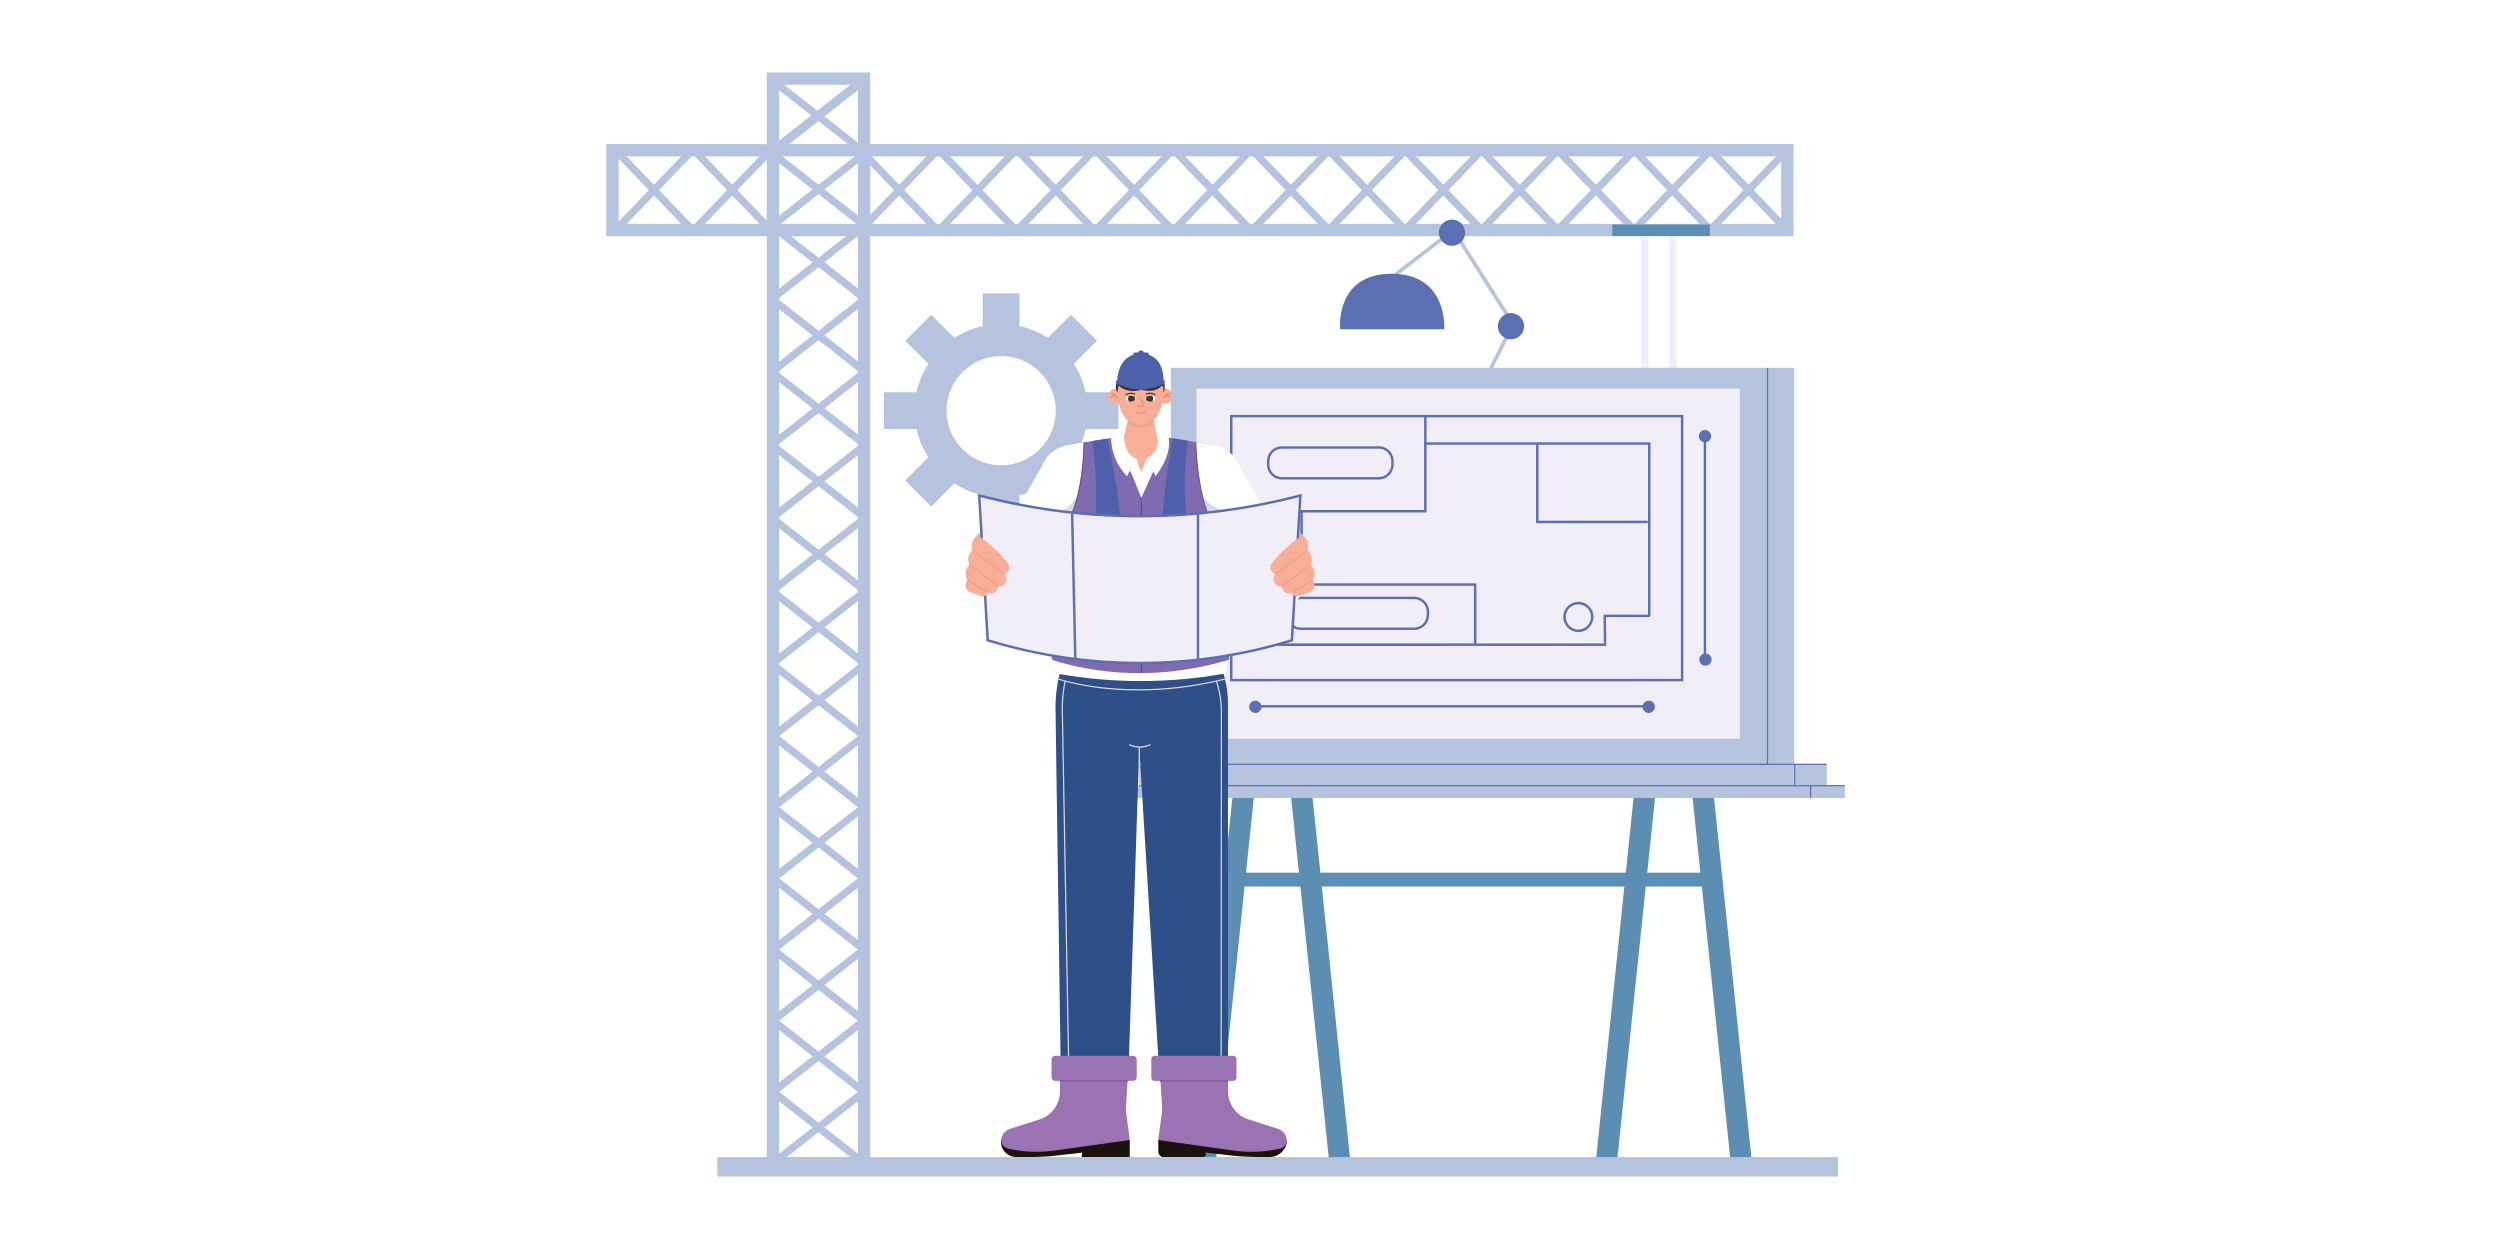 <?xml version="1.0" encoding="utf-8"?>
<!-- Generator: Adobe Illustrator 27.1.0, SVG Export Plug-In . SVG Version: 6.00 Build 0)  -->
<svg version="1.1" id="Layer_1" xmlns="http://www.w3.org/2000/svg" xmlns:xlink="http://www.w3.org/1999/xlink" x="0px" y="0px"
	 viewBox="0 0 1000 500" style="enable-background:new 0 0 1000 500;" xml:space="preserve">
<rect y="-5.55" style="fill:#FFFFFF;" width="1000" height="505.55"/>
<g>
	<g>
		<g>
			<path style="fill:#B6C3DE;" d="M348.09,467.9h-41.38V28.99h41.38V467.9z M311.65,462.96h31.51V33.93h-31.51V462.96z"/>
			<path style="fill:#B6C3DE;" d="M346.15,32.93l0.39-0.31l-1.83-2.33l-17.82,13.98l-16.8-13.18l-1.83,2.33l16.23,12.74L308.27,58.9
				l0.39,0.5l-0.39,0.31l1.15,1.46l-1.15,1.46L325,75.77L308.27,88.9l1.15,1.46l-1.15,1.46L325,104.97l-16.74,13.14l1.15,1.46
				l-1.15,1.46L325,134.17l-16.74,13.14l1.15,1.46l-1.15,1.46L325,163.38l-16.74,13.14l1.15,1.46l-1.15,1.46L325,192.58
				l-16.74,13.14l1.15,1.46l-1.15,1.46L325,221.78l-16.74,13.14l1.15,1.46l-1.15,1.46L325,250.98l-16.74,13.14l1.15,1.46l-1.15,1.46
				L325,280.18l-16.74,13.14l0.86,1.1l-0.86,1.1L325,308.65l-16.74,13.14l0.86,1.1l-0.86,1.1L325,337.12l-16.74,13.14l0.86,1.1
				l-0.86,1.1L325,365.58l-16.74,13.14l0.86,1.1l-0.86,1.1L325,394.05l-16.74,13.14l0.86,1.1l-0.86,1.1L325,422.52l-16.74,13.14
				l0.86,1.1l-0.86,1.1L325,450.98l-16.74,13.14l1.83,2.33l17.31-13.58l17.31,13.58l1.83-2.33l-16.74-13.14l16.74-13.14l-0.86-1.1
				l0.86-1.1l-16.74-13.14l16.74-13.14l-0.86-1.1l0.86-1.1l-16.74-13.14l16.74-13.14l-0.86-1.1l0.86-1.1l-16.74-13.14l16.74-13.14
				l-0.86-1.1l0.86-1.1l-16.74-13.14l16.74-13.14l-0.86-1.1l0.86-1.1l-16.74-13.14l16.74-13.14l-0.86-1.1l0.86-1.1l-16.74-13.14
				l16.74-13.14l-1.15-1.46l1.15-1.46l-16.74-13.14l16.74-13.14l-1.15-1.46l1.15-1.46l-16.74-13.14l16.74-13.14l-1.15-1.46
				l1.15-1.46l-16.74-13.14l16.74-13.14l-1.15-1.46l1.15-1.46l-16.74-13.14l16.74-13.14l-1.15-1.46l1.15-1.46l-16.74-13.14
				l16.74-13.14l-1.15-1.46l1.15-1.46l-16.74-13.14l16.74-13.14l-1.15-1.46l1.15-1.46L329.8,75.77l16.74-13.14l-1.15-1.46l1.15-1.46
				L329.8,46.57l16.74-13.14L346.15,32.93z M343.14,436.75L327.4,449.1l-15.73-12.35l15.73-12.35L343.14,436.75z M343.14,408.28
				l-15.73,12.35l-15.73-12.35l15.73-12.35L343.14,408.28z M343.14,379.82l-15.73,12.35l-15.73-12.35l15.73-12.35L343.14,379.82z
				 M343.14,351.35L327.4,363.7l-15.73-12.35L327.4,339L343.14,351.35z M343.14,322.88l-15.73,12.35l-15.73-12.35l15.73-12.35
				L343.14,322.88z M343.14,294.42l-15.73,12.35l-15.73-12.35l15.73-12.35L343.14,294.42z M343.61,265.58l-16.2,12.72l-16.2-12.72
				l16.2-12.72L343.61,265.58z M343.61,236.38l-16.2,12.72l-16.2-12.72l16.2-12.72L343.61,236.38z M343.61,207.18l-16.2,12.72
				l-16.2-12.72l16.2-12.72L343.61,207.18z M343.61,177.98l-16.2,12.72l-16.2-12.72l16.2-12.72L343.61,177.98z M343.61,148.77
				l-16.2,12.72l-16.2-12.72l16.2-12.72L343.61,148.77z M343.61,119.57l-16.2,12.72l-16.2-12.72l16.2-12.72L343.61,119.57z
				 M343.61,90.37l-16.2,12.72l-16.2-12.72l16.2-12.72L343.61,90.37z M343.61,61.17l-16.2,12.72l-16.2-12.72l16.2-12.72
				L343.61,61.17z"/>
		</g>
		<g>
			<path style="fill:#B6C3DE;" d="M717.41,94.48l-474.89,0l0-36.86l474.89,0V94.48z M247.46,89.54l465.02,0V62.56l-465.02,0
				L247.46,89.54z"/>
			<path style="fill:#B6C3DE;" d="M307.18,59.06L292.9,73.91l-14.27-14.85l-1.39,1.33l-1.39-1.33l-14.27,14.85l-14.27-14.85
				l-2.14,2.05l14.35,14.94l-14.35,14.94l2.14,2.05l14.27-14.85l14.27,14.85l1.39-1.33l1.39,1.33l14.27-14.85l14.27,14.85l2.14-2.05
				l-14.35-14.94l14.35-14.94L307.18,59.06z M277.24,90.21l-13.61-14.16l13.61-14.16l13.61,14.16L277.24,90.21z M715.86,61.11
				l-2.14-2.05l-14.27,14.85l-14.27-14.85l-0.99,0.96l-0.99-0.96l-14.27,14.85l-14.27-14.85l-0.99,0.96l-0.99-0.96l-14.27,14.85
				l-14.27-14.85l-0.99,0.96l-0.99-0.96l-14.27,14.85l-14.27-14.85l-0.99,0.96l-0.99-0.96l-14.27,14.85l-14.27-14.85l-0.99,0.96
				l-0.99-0.96l-14.27,14.85l-14.27-14.85l-0.99,0.96l-0.99-0.96l-14.27,14.85l-14.27-14.85l-1.39,1.33l-1.39-1.33l-14.27,14.85
				l-14.27-14.85l-1.39,1.33l-1.39-1.33l-14.27,14.85l-14.27-14.85l-1.39,1.33l-1.39-1.33L422.3,73.91l-14.27-14.85l-1.39,1.33
				l-1.39-1.33l-14.27,14.85L376.7,59.06l-1.39,1.33l-1.39-1.33l-14.27,14.85l-14.27-14.85l-2.14,2.05l14.35,14.94l-14.35,14.94
				l2.14,2.05l14.27-14.85l14.27,14.85l1.39-1.33l1.39,1.33l14.27-14.85l14.27,14.85l1.39-1.33l1.39,1.33l14.27-14.85l14.27,14.85
				l1.39-1.33l1.39,1.33l14.27-14.85l14.27,14.85l1.39-1.33l1.39,1.33l14.27-14.85l14.27,14.85l1.39-1.33l1.39,1.33l14.27-14.85
				l14.27,14.85l0.99-0.96l0.99,0.96l14.27-14.85l14.27,14.85l0.99-0.96l0.99,0.96l14.27-14.85l14.27,14.85l0.99-0.96l0.99,0.96
				l14.27-14.85l14.27,14.85l0.99-0.96l0.99,0.96l14.27-14.85l14.27,14.85l0.99-0.96l0.99,0.96l14.27-14.85l14.27,14.85l0.99-0.96
				l0.99,0.96l14.27-14.85l14.27,14.85l2.14-2.05L701.5,76.05L715.86,61.11z M375.31,90.21l-13.61-14.16l13.61-14.16l13.61,14.16
				L375.31,90.21z M406.64,90.21l-13.61-14.16l13.61-14.16l13.61,14.16L406.64,90.21z M437.96,90.21l-13.61-14.16l13.61-14.16
				l13.61,14.16L437.96,90.21z M469.28,90.21l-13.61-14.16l13.61-14.16l13.61,14.16L469.28,90.21z M500.6,90.21l-13.61-14.16
				l13.61-14.16l13.61,14.16L500.6,90.21z M531.52,89.8l-13.21-13.75l13.21-13.75l13.21,13.75L531.52,89.8z M562.06,89.8
				l-13.21-13.75l13.21-13.75l13.21,13.75L562.06,89.8z M592.59,89.8l-13.21-13.75l13.21-13.75l13.21,13.75L592.59,89.8z
				 M623.12,89.8l-13.21-13.75l13.21-13.75l13.21,13.75L623.12,89.8z M653.65,89.8l-13.21-13.75l13.21-13.75l13.21,13.75
				L653.65,89.8z M684.18,89.8l-13.21-13.75l13.21-13.75l13.21,13.75L684.18,89.8z"/>
		</g>
		<g>
			<rect x="656.44" y="92.01" style="fill:#F2EEF7;" width="2.96" height="64.24"/>
			<rect x="667.64" y="92.01" style="fill:#F2EEF7;" width="2.96" height="64.24"/>
			<path style="fill:#F2EEF7;" d="M670.2,190.11v8.66c0,2.05,1.26,3.88,3.15,4.53c5.98,2.08,18.07,8.38,14.42,24.66
				c-2.51,11.19-12.66,12.92-21.77,12.03c-8.29-0.81-14.6-8.12-14.37-16.7c0.13-4.66-0.15-10.03-1.39-15.13c0,0,6.7,5.21,8.9,15.58
				c1.31,6.18,8.08,9.45,13.32,6.17c2.3-1.44,4.21-4.04,4.93-8.54c0,0,0-10.54-13.86-12.14c-2.1-0.24-3.71-2.05-3.71-4.23v-17.37
				L670.2,190.11z"/>
			<path style="fill:#5C8EB3;" d="M680.27,183.09l-4.39,8.37c-1.15,2.19-3.38,3.56-5.8,3.56h-11.76c-2.39,0-4.59-1.33-5.75-3.48
				l-4.54-8.37c-1.37-2.52-2.08-5.36-2.08-8.25v-10.81c0-4.35,3.42-7.87,7.64-7.87h21.01c4.22,0,7.64,3.52,7.64,7.87v10.93
				C682.24,177.86,681.56,180.62,680.27,183.09z"/>
			<rect x="644.94" y="89.8" style="fill:#5C8EB3;" width="38.97" height="4.62"/>
		</g>
	</g>
	<g>
		<g>
			<g>
				<polygon style="fill:#B6C3DE;" points="581.98,177.77 580.66,177.11 604.35,129.72 581.13,93.12 557.08,111.65 556.18,110.47 
					581.51,90.96 606.05,129.64 				"/>
				<path style="fill:#5C6FB3;" d="M577.69,131.7h-41.64c0,0-2.22-22.19,20.55-22.19S577.69,131.7,577.69,131.7z"/>
				
					<ellipse transform="matrix(0.973 -0.23 0.23 0.973 -5.885 135.961)" style="fill:#5C6FB3;" cx="580.92" cy="93.25" rx="5.26" ry="5.26"/>
				<circle style="fill:#5C6FB3;" cx="604.39" cy="130.49" r="5.26"/>
			</g>
			
				<rect x="717.46" y="305.52" transform="matrix(-1 -1.224647e-16 1.224647e-16 -1 1448.145 619.794)" style="fill:#B6C3DE;" width="13.24" height="8.75"/>
			<rect x="455.74" y="305.95" style="fill:#B6C3DE;" width="261.72" height="8.75"/>
			
				<rect x="724.25" y="314.27" transform="matrix(-1 -1.224647e-16 1.224647e-16 -1 1462.199 633.456)" style="fill:#B6C3DE;" width="13.7" height="4.91"/>
			<polygon style="fill:#5C8EB3;" points="662.32,316.21 662.01,319.19 658.89,349.07 658.31,354.62 647.01,462.83 646.33,469.32 
				637.84,469.32 638.51,462.83 649.75,354.62 650.33,349.07 653.43,319.19 653.83,315.33 			"/>
			<polygon style="fill:#5C8EB3;" points="701.22,469.32 692.72,469.32 692.05,462.83 680.74,354.62 680.16,349.07 677.04,319.19 
				676.72,316.14 685.21,315.25 685.62,319.19 700.54,462.83 			"/>
			<polygon style="fill:#5C8EB3;" points="501.96,315.04 501.52,319.19 500.28,331.11 498.4,349.07 497.82,354.62 486.52,462.83 
				485.84,469.32 477.35,469.32 478.03,462.83 492.95,319.19 493.41,314.7 493.45,314.28 493.46,314.16 494.6,314.28 498.66,314.7 
				498.86,314.72 			"/>
			<polygon style="fill:#5C8EB3;" points="540.64,469.32 532.15,469.32 531.47,462.83 520.16,354.62 519.58,349.07 516.46,319.19 
				516.03,315.04 519.33,314.7 523.39,314.28 524.52,314.16 524.54,314.28 524.58,314.7 525.04,319.19 528.15,349.07 528.73,354.62 
				539.96,462.83 			"/>
			
				<rect x="492.88" y="349.07" transform="matrix(-1 -1.224647e-16 1.224647e-16 -1 1177.034 703.689)" style="fill:#5C8EB3;" width="191.27" height="5.55"/>
			<rect x="453.39" y="314.27" style="fill:#B6C3DE;" width="270.86" height="4.91"/>
			
				<rect x="706.99" y="147.12" transform="matrix(-1 -1.224647e-16 1.224647e-16 -1 1424.663 453.284)" style="fill:#B6C3DE;" width="10.67" height="159.04"/>
			
				<rect x="468.33" y="147.12" transform="matrix(-1 -1.224647e-16 1.224647e-16 -1 1175.326 453.284)" style="fill:#B6C3DE;" width="238.66" height="159.04"/>
			
				<rect x="478.58" y="155.45" transform="matrix(-1 -1.224647e-16 1.224647e-16 -1 1174.472 450.936)" style="fill:#F2EEF7;" width="217.32" height="140.04"/>
			<polygon style="fill:#5C6FB3;" points="737.95,314.03 718.13,314.03 718.13,305.98 730.69,305.98 730.69,305.49 707.24,305.49 
				707.24,147.12 706.75,147.12 706.75,305.49 468.33,305.49 468.33,305.98 717.64,305.98 717.64,314.03 455.74,314.03 
				455.74,314.52 724,314.52 724,319.18 724.5,319.18 724.5,314.52 737.95,314.52 			"/>
		</g>
		<path style="fill:#5C6FB3;" d="M659.49,280.26c-1.12,0-2.05,0.75-2.35,1.77H504.5c-0.3-1.02-1.24-1.77-2.35-1.77
			c-1.36,0-2.46,1.1-2.46,2.46c0,1.36,1.1,2.46,2.46,2.46c1.26,0,2.29-0.95,2.44-2.18h152.46c0.14,1.22,1.17,2.18,2.44,2.18
			c1.36,0,2.46-1.1,2.46-2.46C661.95,281.36,660.85,280.26,659.49,280.26z"/>
		<path style="fill:#5C6FB3;" d="M682.47,261.39v-84.5c1.12-0.23,1.97-1.22,1.97-2.42c0-1.36-1.1-2.46-2.46-2.46
			c-1.36,0-2.46,1.1-2.46,2.46c0,1.19,0.85,2.19,1.97,2.42v84.58c-1.02,0.3-1.77,1.24-1.77,2.35c0,1.36,1.1,2.46,2.46,2.46
			c1.36,0,2.46-1.1,2.46-2.46C684.65,262.56,683.69,261.53,682.47,261.39z"/>
		<path style="fill:#5C6FB3;" d="M551.51,178.5h-38.75c-3.29,0-5.97,2.68-5.97,5.97v1.37c0,3.29,2.68,5.97,5.97,5.97h38.75
			c3.29,0,5.97-2.68,5.97-5.97v-1.37C557.49,181.18,554.81,178.5,551.51,178.5z M556.5,185.84c0,2.75-2.24,4.99-4.99,4.99h-38.75
			c-2.75,0-4.99-2.24-4.99-4.99v-1.37c0-2.75,2.24-4.99,4.99-4.99h38.75c2.75,0,4.99,2.24,4.99,4.99V185.84z M492,165.95v67.39
			v25.02v14.17h181.33V165.95H492z M492.99,166.94h76.65v37.07h-76.65V166.94z M492.99,205h27.15v16.71h-27.15V205z M492.99,222.7
			h28.14V205h49.5v-27.07h43.79v31.34h44.66v-0.99h-43.67v-30.35h43.79v67.94l-17.83-0.02l0.17,10.99v0.53l-50.98,0.02v-24.05
			h-97.56V222.7z M492.99,234.33h96.58v23.04h-96.58V234.33z M672.34,271.55H492.99v-13.13l149.53-0.06l-0.15-11.52l17.53,0.02
			l0-0.51h0.29v-69.41h-89.56v-10h101.71V271.55z M565.68,238.68h-45.32c-3.29,0-5.97,2.68-5.97,5.97v1.37
			c0,3.29,2.68,5.97,5.97,5.97h45.32c3.29,0,5.97-2.68,5.97-5.97v-1.37C571.66,241.36,568.98,238.68,565.68,238.68z M570.67,246.02
			c0,2.75-2.24,4.99-4.99,4.99h-45.32c-2.75,0-4.99-2.24-4.99-4.99v-1.37c0-2.75,2.24-4.99,4.99-4.99h45.32
			c2.75,0,4.99,2.24,4.99,4.99V246.02z M631.35,252.82c3.33,0,6.04-2.71,6.04-6.04c0-3.33-2.71-6.04-6.04-6.04
			c-3.33,0-6.04,2.71-6.04,6.04C625.31,250.11,628.02,252.82,631.35,252.82z M631.35,241.73c2.79,0,5.05,2.27,5.05,5.05
			c0,2.79-2.27,5.05-5.05,5.05c-2.79,0-5.05-2.27-5.05-5.05C626.29,243.99,628.56,241.73,631.35,241.73z"/>
	</g>
	<path style="fill:#B6C3DE;" d="M447.35,171.62V156.9h-13.07c-0.89-4.1-2.51-7.92-4.71-11.34l9.25-9.25l-10.41-10.41l-9.25,9.25
		c-3.42-2.2-7.24-3.82-11.34-4.71v-13.07H393.1v13.07c-4.1,0.89-7.92,2.51-11.34,4.71l-9.25-9.25l-10.41,10.41l9.25,9.25
		c-2.2,3.42-3.82,7.24-4.71,11.34h-13.07v14.72h13.07c0.89,4.1,2.51,7.92,4.71,11.34l-9.25,9.25l10.41,10.41l9.25-9.25
		c3.42,2.2,7.24,3.82,11.34,4.71v13.07h14.72v-13.07c4.1-0.89,7.92-2.51,11.34-4.71l9.25,9.25l10.41-10.41l-9.25-9.25
		c2.2-3.42,3.82-7.24,4.71-11.34H447.35z M420.21,173.6c-2.16,4.55-5.86,8.25-10.41,10.41c-0.64,0.3-1.3,0.58-1.98,0.82
		c-2.3,0.83-4.78,1.28-7.36,1.28c-2.58,0-5.06-0.45-7.36-1.28c-0.68-0.24-1.34-0.52-1.98-0.82c-4.55-2.16-8.25-5.86-10.41-10.41
		c-0.3-0.64-0.58-1.3-0.82-1.98c-0.83-2.3-1.28-4.78-1.28-7.36c0-2.58,0.45-5.06,1.28-7.36c0.24-0.68,0.52-1.34,0.82-1.98
		c2.16-4.55,5.86-8.25,10.41-10.41c0.64-0.3,1.3-0.58,1.98-0.82c2.3-0.83,4.78-1.28,7.36-1.28c2.58,0,5.06,0.45,7.36,1.28
		c0.68,0.24,1.34,0.52,1.98,0.82c4.55,2.16,8.25,5.86,10.41,10.41c0.3,0.64,0.58,1.3,0.82,1.98c0.83,2.3,1.28,4.78,1.28,7.36
		c0,2.58-0.45,5.06-1.28,7.36C420.79,172.3,420.52,172.96,420.21,173.6z"/>
	<g>
		<g>
			<path style="fill:#2E4F88;" d="M491.2,426.66h-27.65l-7.85-127.72v0.2l-4.15,124.85l-27.31,0.33l-2.05-141.62
				c0.03-3.73,0.42-7.44,1.18-11.09c0.14-0.67,0.29-1.34,0.46-2.01c0.24-1.01,0.52-2.02,0.83-3.02h63.72
				c0.36,0.91,0.69,1.82,0.97,2.75c0.02,0.05,0.03,0.1,0.04,0.15l0,0c0.02,0.05,0.03,0.1,0.04,0.15c0.2,0.65,0.38,1.31,0.55,1.97
				c0.18,0.72,0.34,1.44,0.48,2.17c0.11,0.57,0.21,1.15,0.29,1.72c0.02,0.1,0.03,0.2,0.04,0.31c0.15,1.08,0.26,2.16,0.32,3.24
				c0.04,0.73,0.07,1.46,0.07,2.2L491.2,426.66z"/>
			<path style="fill:#DAD8E4;" d="M455.29,276.19c-19.64,0-31.8-4.27-31.99-4.34l0.17-0.46c0.27,0.1,27.49,9.65,66.48-0.01
				l0.12,0.48C476.96,275.11,465.18,276.19,455.29,276.19z"/>
			<path style="fill:#DAD8E4;" d="M488.7,422.33l-0.49,0l0.09-117.69v-20.05c0-1.84-0.14-3.69-0.4-5.49
				c-0.15-1.04-0.36-2.1-0.6-3.14h0l-0.09-0.38c-0.26-1.05-0.56-2.08-0.89-3.05l0.47-0.16c0.33,0.99,0.64,2.03,0.9,3.09l0.08,0.35
				c0.25,1.07,0.46,2.15,0.62,3.22c0.27,1.83,0.41,3.7,0.41,5.57v20.05L488.7,422.33z"/>
			<path style="fill:#DAD8E4;" d="M427.17,422.5l-2.5-138.94c0-3.75,0.39-7.51,1.15-11.18l0.48,0.1c-0.76,3.63-1.14,7.36-1.14,11.07
				l2.5,138.93L427.17,422.5z"/>
			<path style="fill:#DAD8E4;" d="M455.71,304.9c-0.14,0-0.25-0.11-0.25-0.25v-5.51c0-0.14,0.11-0.25,0.25-0.25
				c0.14,0,0.25,0.11,0.25,0.25v5.51C455.96,304.79,455.85,304.9,455.71,304.9z"/>
			<path style="fill:#DAD8E4;" d="M455.87,299.08c-2.41,0-4.05-0.89-4.15-0.94c-0.12-0.07-0.16-0.22-0.1-0.34
				c0.07-0.12,0.22-0.16,0.34-0.1c0.04,0.02,3.62,1.95,7.94-0.01c0.12-0.06,0.27,0,0.33,0.12c0.06,0.12,0,0.27-0.12,0.33
				C458.55,298.85,457.11,299.08,455.87,299.08z"/>
		</g>
		<g>
			<path style="fill:#1C120D;" d="M463.31,456l0.02,4.61c0,1.29,1.06,2.34,2.36,2.32l15.33-0.17c0.78,0.12,1.45-0.55,1.33-1.33
				l-0.06-0.39l11.42,1.3c4.26,0.48,10.71,0.51,14.2,0.47c3.16-0.03,5.96-2.18,6.67-5.26c0.13-0.57,0.15-0.99,0.14-1.13
				C497.68,456.06,480.33,456.37,463.31,456z"/>
			<path style="fill:#9C73B2;" d="M463.93,428.33l0.91,14.61c0.04,0.69,0.02,1.38-0.07,2.06l-1.47,11l30.21,4.23
				c6.18,0.86,12.46,0.59,18.54-0.81l0,0c1.93-0.45,3.1-2.41,2.56-4.32l0,0c-0.47-1.69-1.76-3.03-3.43-3.56l-11.83-3.8
				c-4.75-1.53-8-5.91-8.09-10.91l-0.14-8.96L463.93,428.33z"/>
			<path style="fill:#9C73B2;" d="M493.3,432.35h-31.48c-0.72,0-1.3-0.58-1.3-1.3v-7.42c0-0.72,0.58-1.3,1.3-1.3h31.48
				c0.72,0,1.3,0.58,1.3,1.3v7.42C494.61,431.77,494.02,432.35,493.3,432.35z"/>
			<path style="fill:#865AA5;" d="M491.19,432.68h-27.01c-0.18,0-0.33-0.15-0.33-0.33s0.15-0.33,0.33-0.33h27.01
				c0.18,0,0.33,0.15,0.33,0.33S491.38,432.68,491.19,432.68z"/>
		</g>
		<g>
			<path style="fill:#1C120D;" d="M451.91,456l-0.03,6.96l-19.25,0.05l0.29-1.96l-11.42,1.3c-4.83,0.55-11.66,0.53-15.11,0.48
				c-3.21-0.05-5.89-2.58-5.98-5.79c-0.02-0.62,0.06-1.09,0.13-1.28C417.67,455.84,434.79,455.92,451.91,456z"/>
			<path style="fill:#9C73B2;" d="M451.29,428.33l-0.91,14.61c-0.04,0.69-0.02,1.38,0.07,2.06l1.47,11l-30.21,4.23
				c-6.18,0.86-12.46,0.59-18.54-0.81l0,0c-1.93-0.45-3.1-2.41-2.56-4.32l0,0c0.47-1.69,1.76-3.03,3.43-3.56l11.83-3.8
				c4.75-1.53,8-5.91,8.09-10.91l0.14-8.96L451.29,428.33z"/>
			<path style="fill:#9C73B2;" d="M422.1,432.35h31.1c0.82,0,1.49-0.67,1.49-1.49v-7.04c0-0.82-0.67-1.49-1.49-1.49h-31.1
				c-0.82,0-1.49,0.67-1.49,1.49v7.04C420.61,431.68,421.28,432.35,422.1,432.35z"/>
			<path style="fill:#865AA5;" d="M450.89,432.68h-26.81c-0.18,0-0.33-0.15-0.33-0.33s0.15-0.33,0.33-0.33h26.81
				c0.18,0,0.33,0.15,0.33,0.33S451.07,432.68,450.89,432.68z"/>
		</g>
		<g>
			<path style="fill:#FFFFFF;" d="M400.76,236.37L400.76,236.37c5.08,3.08,11.68,1.57,14.91-3.42l23.04-35.52
				c3.77-5.81,1.99-13.58-3.93-17.16l0,0c-5.92-3.59-13.63-1.58-17.04,4.45l-20.85,36.84C393.97,226.74,395.68,233.29,400.76,236.37
				z"/>
			<path style="fill:#FFFFFF;" d="M515.77,243.05L515.77,243.05c-5.07,3.08-11.67,1.55-14.89-3.43l-27.15-42.15
				c-3.75-5.82-1.96-13.59,3.96-17.19l0,0c5.92-3.59,13.64-1.59,17.07,4.43l24.83,43.55C522.55,233.42,520.85,239.97,515.77,243.05z
				"/>
			<path style="fill:#FFFFFF;" d="M484.83,178.03l-28.49-4.71l-28.49,4.71c-6.79,1.12-11.6,7.15-11.12,13.92l5.4,75.66
				c0.07,1.02,0.87,1.87,1.94,2.05c8.76,1.51,19.29,2.7,31.22,2.76c13.05,0.07,24.47-1.21,33.8-2.85c0.78-0.14,1.36-0.75,1.41-1.5
				l5.44-76.12C496.44,185.18,491.62,179.16,484.83,178.03z"/>
			<path style="fill:#806BB0;" d="M483.13,177.58l-15.68-2.51l-10.92,24.06l-9.79-24.26l-18.28,2.88c-3.11,0.49-6.02,1.88-8.15,4.09
				c-2.14,2.22-3.54,5.17-3.34,8.46l3.71,72.78c0.03,0.53,0.4,0.98,0.93,1.14c4.1,1.25,8.54,2.35,13.3,3.2
				c23.25,4.16,43.13,0.48,56.69-3.47c1.43-24.53,2.24-48.74,3.67-73.27c0.18-3.1-1.04-5.89-2.92-8.11
				C490.06,179.88,486.73,178.15,483.13,177.58z"/>
			<rect x="456.28" y="199.13" style="fill:#524FA2;" width="0.49" height="70.12"/>
			<path style="fill:#4E60AC;" d="M492.32,257.84c0.1-1.73,0.2-3.45,0.3-5.18c-10.13,2-22.92,3.67-37.73,3.57
				c-13.51-0.09-25.29-1.62-34.82-3.48l0.3,5.21c8.8,2.23,20.4,4.29,34.11,4.44C469.94,262.58,482.89,260.26,492.32,257.84z"/>
			<rect x="456.28" y="256.24" style="fill:#F3AA1D;" width="0.49" height="6.17"/>
			<path style="fill:#4E60AC;" d="M469.08,175.34l6.18,0.98c0,0-5.28,24,5.32,64.87l-15.91-2.31c-0.61-12.56-0.42-26.68,1.22-42.03
				C466.72,189.27,467.81,182.09,469.08,175.34z"/>
			<path style="fill:#4E60AC;" d="M436.86,176.42c0,0,5.06,27.31-3.08,64.25l15.81-2.84c0.14-12.57-0.57-26.68-2.79-41.96
				c-1.04-7.19-3.76-20.43-3.76-20.43L436.86,176.42z"/>
			<g>
				<path style="fill:#FFFFFF;" d="M478.29,176.8c0,0,0.44,37.68,15.75,41.64l2.31-27.26c0.48-6.49-4.35-12.08-11.53-13.35
					L478.29,176.8z"/>
				<path style="fill:#DAD8E4;" d="M484.06,208.08l6.74-3.98l-0.51-0.05c-4.23-0.4-7.9-2.93-9.59-6.62l0,0
					C481.52,201.12,482.61,204.82,484.06,208.08z"/>
				<path style="fill:#524FA2;" d="M482.83,205.15c-0.09,0-0.17-0.05-0.19-0.13c-4.44-13.19-4.5-27.88-4.5-28.02
					c0-0.11,0.09-0.19,0.2-0.19c0.11,0,0.2,0.09,0.2,0.19c0,0.15,0.05,14.78,4.48,27.91c0.03,0.1-0.03,0.21-0.13,0.24
					C482.87,205.15,482.85,205.15,482.83,205.15z"/>
			</g>
			<g>
				<path style="fill:#FFFFFF;" d="M433.59,176.93l-5.72,0.91c-7.63,1.27-12.01,6.85-11.53,13.35l2.42,26.97
					C432.66,213.14,433.54,179.26,433.59,176.93z"/>
				<path style="fill:#DAD8E4;" d="M420.64,206.1l8.08-0.22c1.03-2.73,1.85-5.68,2.49-8.62l-0.6,1.2
					C428.69,202.32,425.02,205.13,420.64,206.1L420.64,206.1z"/>
				<path style="fill:#524FA2;" d="M426.63,209.67c-0.04,0-0.07-0.01-0.1-0.03c-0.1-0.05-0.13-0.17-0.07-0.26
					c6.84-10.99,6.94-30.15,6.93-32.29c0-0.11,0.09-0.19,0.2-0.19c0,0,0,0,0,0c0.11,0,0.2,0.09,0.2,0.19
					c0.01,2.16-0.09,21.41-6.99,32.49C426.77,209.64,426.7,209.67,426.63,209.67z"/>
			</g>
		</g>
		<g>
			<path style="fill:#F9AE97;" d="M449.5,174.53c0,0,1.46-5.3,1.75-7.32c3.4,0,6.8,0,10.2,0c0.14,1.88,1.61,7.75,1.61,7.75
				L449.5,174.53z"/>
			<path style="fill:#F9AE97;" d="M444.51,175.32l11.61-1.99l11.33,1.86c0,0,1.32,13.64-10.92,13.64S444.51,175.32,444.51,175.32z"
				/>
			<path style="fill:#FFFFFF;" d="M454.44,183.29l2.09,5.53l2.04-5.3l4.08,4.08c0,0-6.12,4.08-13.05-0.41L454.44,183.29z"/>
			<path style="fill:#FFFFFF;" d="M454.44,183.29l-3.62,7.16c0,0-6.3-5.71-6.3-15.14l5.71-3.51l-0.72,2.72
				C449.5,174.53,449.91,182.25,454.44,183.29z"/>
			<path style="fill:#FFFFFF;" d="M458.56,183.52l3.67,6.93c0,0,6.53-7.75,5.21-15.27l-5.21-3.38l0.57,2.6
				C462.81,174.41,464.99,179.94,458.56,183.52z"/>
			<path style="fill:#EFEDED;" d="M461.28,188.78c-0.05,0-0.09-0.02-0.11-0.07l-2.72-5.13c-0.03-0.06-0.01-0.14,0.05-0.17
				c0.06-0.03,0.14-0.01,0.17,0.05l2.72,5.13c0.03,0.06,0.01,0.14-0.05,0.17C461.32,188.78,461.3,188.78,461.28,188.78z"/>
			<path style="fill:#EFEDED;" d="M451.86,188.51c-0.02,0-0.04,0-0.06-0.01c-0.06-0.03-0.09-0.11-0.06-0.17l2.58-5.09
				c0.03-0.06,0.11-0.09,0.17-0.06c0.06,0.03,0.09,0.11,0.06,0.17l-2.58,5.09C451.95,188.49,451.91,188.51,451.86,188.51z"/>
			<path style="fill:#F79C85;" d="M451.09,168.23c0,0,0.97,2.65,5.46,2.65c4.08,0,5.09-2.89,5.09-2.89L451.09,168.23z"/>
			<g>
				<g>
					<g>
						
							<ellipse transform="matrix(0.16 -0.987 0.987 0.16 234.98 593.068)" style="fill:#F9AE97;" cx="466.02" cy="158.44" rx="3.06" ry="3.06"/>
						<path style="fill:#EA886D;" d="M465.82,159.3c-0.02,0-0.04,0-0.06-0.01c-0.13-0.03-0.21-0.17-0.18-0.3
							c0.16-0.63,0.84-1.82,2.28-1.82c0.14,0,0.25,0.11,0.25,0.25c0,0.14-0.11,0.25-0.25,0.25c-1.42,0-1.8,1.43-1.8,1.44
							C466.03,159.23,465.93,159.3,465.82,159.3z"/>
						<path style="fill:#EA886D;" d="M467.96,159.1c-0.07,0-0.14-0.03-0.19-0.09c-0.03-0.04-0.72-0.88-1.48-0.46
							c-0.12,0.07-0.27,0.02-0.34-0.1c-0.07-0.12-0.02-0.27,0.1-0.34c0.9-0.5,1.77,0.17,2.11,0.59c0.08,0.11,0.07,0.26-0.04,0.35
							C468.07,159.08,468.02,159.1,467.96,159.1z"/>
					</g>
					<g>
						
							<ellipse transform="matrix(0.987 -0.16 0.16 0.987 -19.615 73.559)" style="fill:#F9AE97;" cx="446.45" cy="158.44" rx="3.06" ry="3.06"/>
						<ellipse style="fill:#353635;" cx="447.17" cy="154.77" rx="0.82" ry="2.24"/>
						<path style="fill:#353635;" d="M465.93,154.77c0,0.8-0.15,1.5-0.38,1.89c-0.13,0.22-0.28,0.35-0.44,0.35
							c-0.43,0-0.78-0.91-0.81-2.07c0-0.06,0-0.11,0-0.17c0-1.24,0.37-2.24,0.82-2.24c0.07,0,0.13,0.02,0.19,0.07
							C465.67,152.83,465.93,153.71,465.93,154.77z"/>
						<path style="fill:#EA886D;" d="M446.65,159.3c-0.11,0-0.21-0.07-0.24-0.19c-0.01-0.06-0.39-1.44-1.8-1.44
							c-0.14,0-0.25-0.11-0.25-0.25c0-0.14,0.11-0.25,0.25-0.25c1.44,0,2.12,1.19,2.28,1.82c0.03,0.13-0.05,0.27-0.18,0.3
							C446.69,159.3,446.67,159.3,446.65,159.3z"/>
						<path style="fill:#EA886D;" d="M444.51,159.1c-0.05,0-0.11-0.02-0.15-0.05c-0.11-0.08-0.12-0.24-0.04-0.35
							c0.33-0.42,1.2-1.09,2.11-0.59c0.12,0.07,0.16,0.22,0.1,0.34c-0.07,0.12-0.22,0.16-0.34,0.1c-0.76-0.42-1.45,0.43-1.48,0.46
							C444.65,159.06,444.58,159.1,444.51,159.1z"/>
					</g>
				</g>
				<path style="fill:#F9AE97;" d="M447.03,153.34c0,0-1.63,16.72,9.38,16.72c10.27,0,8.97-16.72,8.97-16.72H447.03z"/>
				<path style="fill:#353635;" d="M446.97,156.94c0.01-0.43,0.06-0.96,0.2-1.56c0.11-0.48,0.26-0.89,0.41-1.22
					c1.22,2.04,6.18,3,8.82,1.63c0,0,5.46,2.04,8.42-1.63c0,0,0.85,0.95,0.57,2.72c0,0,0.54-3.18-0.27-4.17
					c-0.82-0.99-17.94,0-17.94,0S446.37,155.24,446.97,156.94z"/>
				<g>
					<g>
						<g>
							<path style="fill:#FFFFFF;" d="M450.57,158.83c0.71-0.49,2.04-1.01,3.68,0.14c0.22,0.15,0.25,0.47,0.07,0.66
								c-0.62,0.68-2.11,1.89-3.83,0.24C450.18,159.58,450.22,159.07,450.57,158.83z"/>
						</g>
						<g>
							<path style="fill:#353635;" d="M451.57,158.37c-0.23,0.29-0.37,0.67-0.37,1.09c0,0.43,0.15,0.82,0.39,1.12
								c0.99,0.34,1.84-0.13,2.39-0.6c0.05-0.16,0.08-0.33,0.08-0.51c0-0.26-0.06-0.5-0.15-0.71
								C453,158.23,452.2,158.21,451.57,158.37z"/>
						</g>
					</g>
					<g>
						<g>
							<g>
								<path style="fill:#FFFFFF;" d="M461.9,158.83c-0.71-0.49-2.04-1.01-3.68,0.14c-0.22,0.15-0.25,0.47-0.07,0.66
									c0.62,0.68,2.11,1.89,3.83,0.24C462.29,159.58,462.25,159.07,461.9,158.83z"/>
							</g>
						</g>
						<g>
							<g>
								<path style="fill:#353635;" d="M460.9,158.37c0.23,0.29,0.37,0.67,0.37,1.09c0,0.43-0.15,0.82-0.39,1.12
									c-0.99,0.34-1.84-0.13-2.39-0.6c-0.05-0.16-0.08-0.33-0.08-0.51c0-0.26,0.06-0.5,0.15-0.71
									C459.47,158.23,460.27,158.21,460.9,158.37z"/>
							</g>
						</g>
					</g>
				</g>
				<path style="fill:#EA886D;" d="M456.27,162.9c-0.45,0-0.88-0.21-1.23-0.63c-0.09-0.1-0.08-0.26,0.03-0.35
					c0.1-0.09,0.26-0.08,0.35,0.03c0.37,0.44,0.78,0.56,1.25,0.38c0.13-0.05,0.23-0.15,0.29-0.28c0.06-0.14,0.06-0.3-0.01-0.43
					l-0.87-1.96c-0.06-0.12,0-0.27,0.13-0.33c0.13-0.06,0.27,0,0.33,0.13l0.87,1.96c0.12,0.26,0.12,0.56,0.01,0.82
					c-0.11,0.26-0.31,0.46-0.57,0.55C456.65,162.86,456.46,162.9,456.27,162.9z"/>
				<path style="fill:#353635;" d="M450.41,158.08c-0.09,0-0.17-0.05-0.22-0.13c-0.07-0.12-0.02-0.27,0.1-0.34
					c0.08-0.04,1.97-1.07,3.7-0.21c0.12,0.06,0.17,0.21,0.11,0.33c-0.06,0.12-0.21,0.17-0.33,0.11c-1.5-0.75-3.22,0.19-3.24,0.2
					C450.49,158.07,450.45,158.08,450.41,158.08z"/>
				<path style="fill:#353635;" d="M462.03,158.08c-0.04,0-0.08-0.01-0.12-0.03c-0.02-0.01-1.74-0.95-3.24-0.2
					c-0.12,0.06-0.27,0.01-0.33-0.11c-0.06-0.12-0.01-0.27,0.11-0.33c1.73-0.86,3.62,0.16,3.7,0.21c0.12,0.07,0.16,0.22,0.1,0.34
					C462.2,158.03,462.12,158.08,462.03,158.08z"/>
				<path style="fill:#EA886D;" d="M456.2,165.62c-1.06,0-1.76-0.69-1.77-0.7c-0.1-0.1-0.1-0.25,0-0.35c0.1-0.1,0.25-0.1,0.35,0
					c0.05,0.05,1.28,1.24,2.94-0.02c0.11-0.08,0.26-0.06,0.35,0.05c0.08,0.11,0.06,0.26-0.05,0.35
					C457.35,165.45,456.73,165.62,456.2,165.62z"/>
			</g>
			<g>
				<path style="fill:#4E60AC;" d="M465.43,152.19L465.43,152.19c0-2.37-0.54-8.48-5.85-10.22v-0.07c0-0.51-0.42-0.93-0.93-0.93
					h-1.19l0,0c0-0.35-0.25-0.66-0.6-0.72c-0.16-0.03-0.33-0.05-0.52-0.04c-0.15,0-0.29,0.02-0.41,0.05
					c-0.34,0.07-0.58,0.37-0.58,0.72v0h-1.19c-0.51,0-0.93,0.42-0.93,0.93v0.07c-5.42,1.73-6.23,7.87-6.34,10.23c0,0,0,0,0,0
					c-0.28-0.06-0.54,0.15-0.54,0.43v0.25c0,0.16,0.09,0.31,0.23,0.39c1.71,0.96,5.19,2.58,9.81,2.52c4.36-0.06,7.65-1.58,9.33-2.53
					c0.13-0.07,0.21-0.21,0.21-0.36v-0.3C465.93,152.33,465.69,152.14,465.43,152.19z"/>
				<path style="fill:#4663AE;" d="M456.69,154.12c-5.5,0-9.82-1.66-9.89-1.69l0.18-0.46c0.1,0.04,9.66,3.71,18.35-0.01l0.19,0.45
					C462.55,153.69,459.47,154.12,456.69,154.12z"/>
				<path style="fill:#4663AE;" d="M459.34,153.57c-0.88-5.41-0.17-10.8,0-11.64l0.48,0.1c-0.17,0.82-0.87,6.13,0,11.46
					L459.34,153.57z"/>
				<path style="fill:#4663AE;" d="M453.48,153.89l-0.49-0.08c1.03-5.9,0.01-11.74,0-11.8l0.49-0.09
					C453.49,141.99,454.52,147.91,453.48,153.89z"/>
			</g>
		</g>
		<g>
			<path style="fill:#F9AE97;" d="M389.05,216.56L389.05,216.56c1.02-2.3,3.1-3.96,5.57-4.46l0.14-0.03l-2.85,4.89L389.05,216.56z"
				/>
			<path style="fill:#F9AE97;" d="M522.89,216.56L522.89,216.56c-1.02-2.3-3.1-3.96-5.57-4.46l-0.14-0.03l2.85,4.89L522.89,216.56z"
				/>
			<g>
				<path style="fill:#F2EEF7;" d="M516.75,256.12c-14.35,4.37-35.1,9.01-60.37,9.07c-25.72,0.06-46.83-4.65-61.31-9.07
					c-1.13-19.3-2.26-38.61-3.39-57.91c16.58,4.34,39.33,8.5,66.48,8.26c25.06-0.22,46.19-4.13,61.99-8.26
					C519.02,217.51,517.89,236.81,516.75,256.12z"/>
				<path style="fill:#5C6FB3;" d="M455.91,265.68c-20.68,0-41.19-3.06-60.98-9.09l-0.33-0.1l-3.45-58.94l0.66,0.17
					c21.66,5.67,43.99,8.44,66.35,8.25c20.86-0.18,41.67-2.96,61.87-8.25l0.66-0.17l-3.45,58.94l-0.33,0.1
					c-19.63,5.99-40,9.05-60.52,9.09C456.22,265.68,456.07,265.68,455.91,265.68z M395.55,255.75c19.59,5.94,39.9,8.95,60.36,8.95
					c0.16,0,0.31,0,0.47,0c20.31-0.05,40.46-3.06,59.9-8.95l3.33-56.89c-20.07,5.2-40.74,7.92-61.45,8.11
					c-22.23,0.19-44.41-2.53-65.95-8.11L395.55,255.75z"/>
				
					<rect x="428.96" y="204.98" transform="matrix(1 -0.022 0.022 1 -5.124 9.647)" style="fill:#5C6FB3;" width="0.99" height="58.61"/>
				<rect x="478.7" y="205.28" style="fill:#5C6FB3;" width="0.99" height="58.6"/>
			</g>
			<g>
				<path style="fill:#F9AE97;" d="M389.06,216.51c0.62-1.54,2.57-2.06,3.91-1.07c1.11,0.82,2.26,1.73,3.42,2.74
					c2.77,2.41,5,4.83,6.78,7.05c0.66,0.82,0.86,1.95,0.4,2.9c-0.07,0.15-0.16,0.29-0.26,0.44c-0.32,0.43-0.83,0.81-1.62,1.04
					c0,0,1.63,1.63,0.41,3.67c-1.05,1.75-2.85,1.22-2.85,1.22s-0.41,4.08-4.08,2.45c0,0-0.41,2.45-3.67,1.22l-3.37-1.3
					c-1.04-0.4-1.83-1.33-1.95-2.44c-0.02-0.24-0.02-0.49,0.02-0.75c0.13-0.83,0.59-1.39,0.82-1.63c-0.18-0.25-1.06-1.51-0.82-3.26
					c0.24-1.7,1.38-2.65,1.63-2.85c-0.16-0.3-0.83-1.62-0.41-3.26c0.37-1.42,1.33-2.21,1.63-2.45c-0.14-0.37-0.69-1.91,0-3.67
					C389.05,216.54,389.06,216.53,389.06,216.51z"/>
				<path style="fill:#F49E88;" d="M395.16,237.2c-0.04,0-0.09-0.01-0.13-0.04l-8.16-4.89c-0.12-0.07-0.15-0.22-0.08-0.34
					c0.07-0.12,0.22-0.15,0.34-0.08l8.16,4.89c0.12,0.07,0.15,0.22,0.08,0.34C395.33,237.15,395.25,237.2,395.16,237.2z"/>
				<path style="fill:#F49E88;" d="M399.24,234.75c-0.05,0-0.1-0.02-0.15-0.05l-11.42-8.56c-0.11-0.08-0.13-0.24-0.05-0.35
					c0.08-0.11,0.24-0.13,0.35-0.05l11.42,8.56c0.11,0.08,0.13,0.24,0.05,0.35C399.39,234.72,399.32,234.75,399.24,234.75z"/>
				<path style="fill:#F49E88;" d="M401.69,229.86c-0.05,0-0.1-0.02-0.15-0.05l-12.64-9.38c-0.11-0.08-0.13-0.24-0.05-0.35
					c0.08-0.11,0.24-0.13,0.35-0.05l12.64,9.38c0.11,0.08,0.13,0.24,0.05,0.35C401.84,229.82,401.76,229.86,401.69,229.86z"/>
			</g>
			<g>
				<path style="fill:#F9AE97;" d="M522.92,216.51c-0.62-1.54-2.57-2.06-3.91-1.07c-1.11,0.82-2.26,1.73-3.42,2.74
					c-2.77,2.41-5,4.83-6.78,7.05c-0.66,0.82-0.86,1.95-0.4,2.9c0.07,0.15,0.16,0.29,0.26,0.44c0.32,0.43,0.83,0.81,1.62,1.04
					c0,0-1.63,1.63-0.41,3.67c1.05,1.75,2.85,1.22,2.85,1.22s0.41,4.08,4.08,2.45c0,0,0.41,2.45,3.67,1.22l3.37-1.3
					c1.04-0.4,1.83-1.33,1.95-2.44c0.02-0.24,0.02-0.49-0.02-0.75c-0.13-0.83-0.59-1.39-0.82-1.63c0.18-0.25,1.07-1.51,0.82-3.26
					c-0.24-1.7-1.38-2.65-1.63-2.85c0.16-0.3,0.83-1.62,0.41-3.26c-0.37-1.42-1.33-2.21-1.63-2.45c0.14-0.37,0.69-1.91,0-3.67
					C522.94,216.54,522.93,216.53,522.92,216.51z"/>
				<path style="fill:#F49E88;" d="M516.82,237.2c-0.08,0-0.17-0.04-0.21-0.12c-0.07-0.12-0.03-0.27,0.08-0.34l8.16-4.89
					c0.12-0.07,0.27-0.03,0.34,0.08c0.07,0.12,0.03,0.27-0.08,0.34l-8.16,4.89C516.91,237.19,516.87,237.2,516.82,237.2z"/>
				<path style="fill:#F49E88;" d="M512.75,234.75c-0.08,0-0.15-0.03-0.2-0.1c-0.08-0.11-0.06-0.26,0.05-0.35l11.42-8.56
					c0.11-0.08,0.26-0.06,0.35,0.05c0.08,0.11,0.06,0.26-0.05,0.35l-11.42,8.56C512.85,234.73,512.8,234.75,512.75,234.75z"/>
				<path style="fill:#F49E88;" d="M510.3,229.86c-0.08,0-0.15-0.03-0.2-0.1c-0.08-0.11-0.06-0.26,0.05-0.35l12.64-9.38
					c0.11-0.08,0.26-0.06,0.35,0.05c0.08,0.11,0.06,0.26-0.05,0.35l-12.64,9.38C510.4,229.84,510.35,229.86,510.3,229.86z"/>
			</g>
		</g>
	</g>
	<rect x="286.91" y="462.82" style="fill:#B6C3DE;" width="448.28" height="7.81"/>
</g>
</svg>

